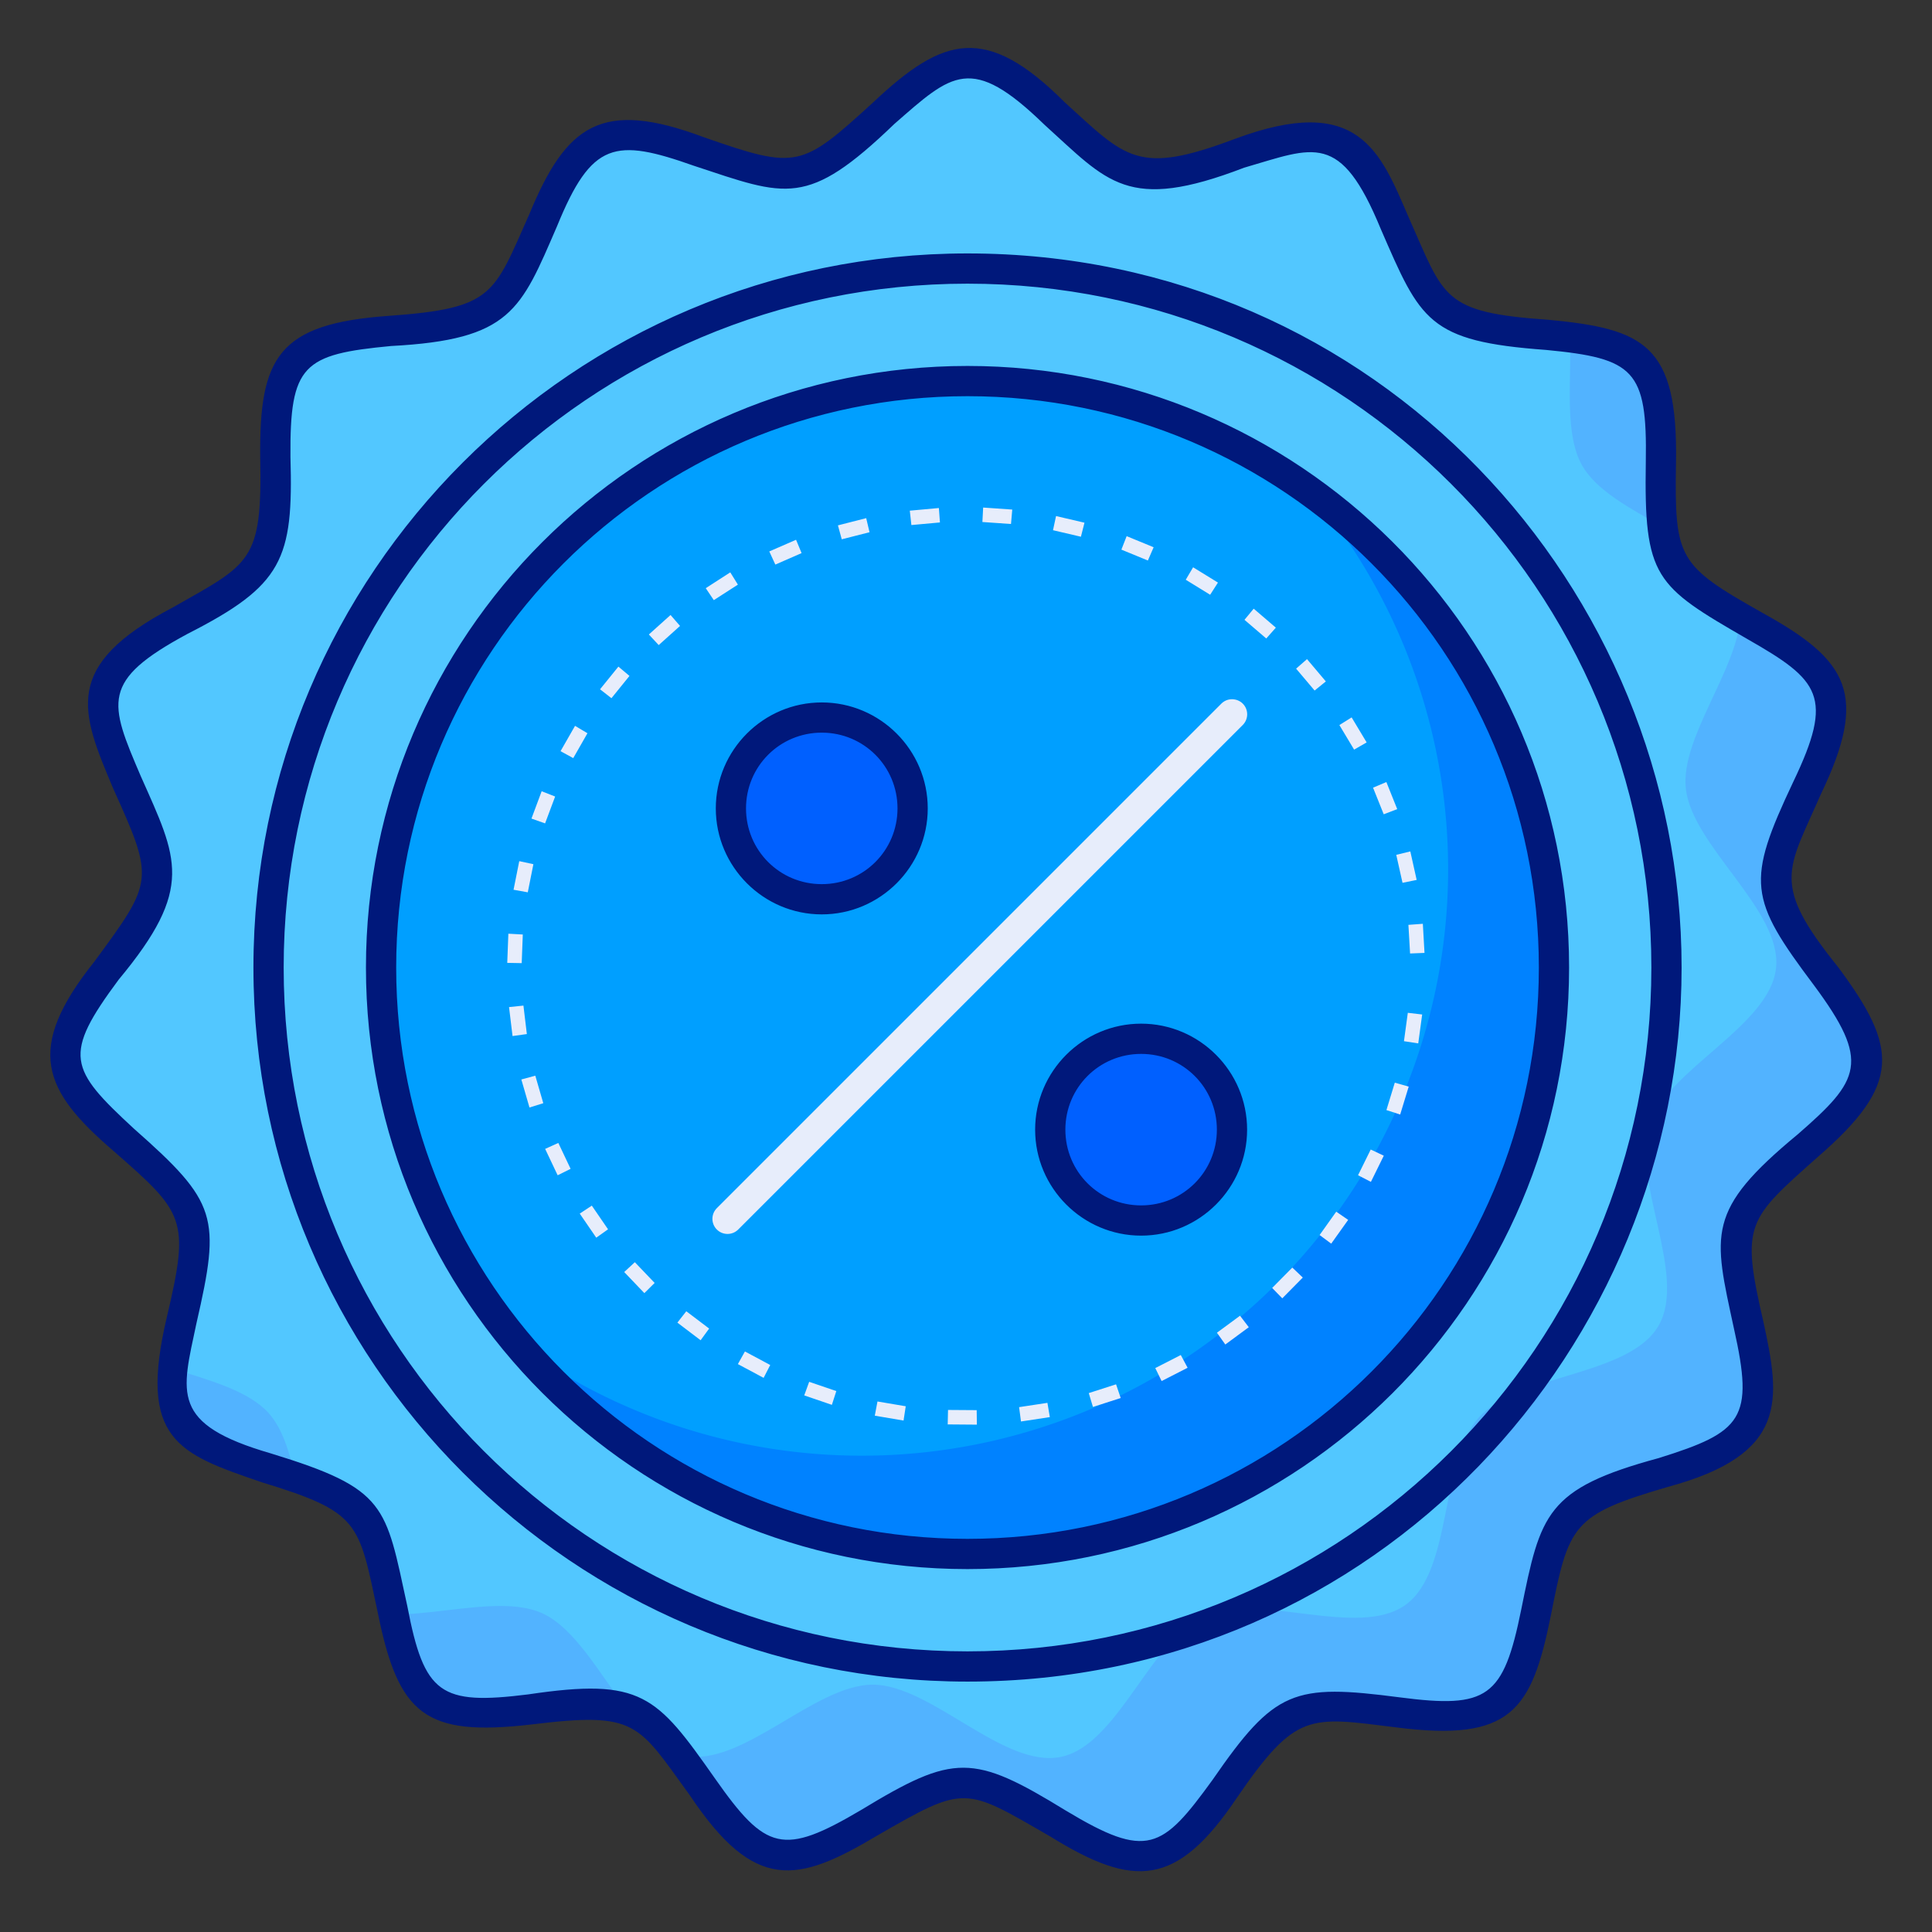 <!-- icon666.com - MILLIONS OF FREE VECTOR ICONS --><svg id="svg8" viewBox="0 0 135.467 135.467" xmlns="http://www.w3.org/2000/svg" xmlns:svg="http://www.w3.org/2000/svg"><rect x="0" y="0" width="135.467" height="135.467" fill="#333333" stroke="none"/><g id="layer1" transform="translate(0 -161.533)"><path id="path14565" d="m113.731 275.264c-2.967 2.967-10.624.769-14.143 3.055-3.519 2.285-4.626 10.174-8.543 11.678s-10.018-3.618-14.162-2.962c-4.144.656-8.364 7.413-12.554 7.193s-7.68-7.38-11.733-8.466c-4.053-1.086-10.656 3.37-14.394 1.465-3.739-1.905-4.015-9.866-7.275-12.507-3.261-2.641-11.105-1.255-13.746-4.516-2.641-3.261.345-10.646-1.56-14.385-1.905-3.739-9.635-5.664-10.721-9.717-1.086-4.053 4.646-9.585 4.426-13.775-.22-4.19-6.498-9.093-5.842-13.237.656-4.144 8.143-6.867 9.646-10.784 1.504-3.917-2.238-10.95.047-14.469 2.285-3.519 10.232-2.961 13.199-5.928 2.967-2.967 2.409-10.913 5.928-13.199 3.519-2.285 10.552 1.456 14.469-.047 3.917-1.504 6.64-8.99 10.784-9.646s9.047 5.622 13.237 5.842 9.722-5.512 13.775-4.426c4.053 1.086 5.978 8.816 9.717 10.721 3.739 1.905 11.124-1.081 14.385 1.56s1.876 10.485 4.516 13.746 10.602 3.537 12.507 7.275c1.905 3.739-2.551 10.341-1.465 14.394 1.086 4.053 8.247 7.543 8.466 11.733.22 4.19-6.537 8.41-7.193 12.554-.656 4.144 4.466 10.245 2.962 14.162s-9.392 5.024-11.678 8.543c-2.285 3.519-.088 11.176-3.055 14.143z" fill="#52c7ff" transform="matrix(.942 -.249 .249 .942 -53.27 30.188)" paint-order="markers fill stroke"></path><path id="path14469" d="m108.788 229.267a41.055 41.055 0 0 1 -41.055 41.055 41.055 41.055 0 0 1 -41.055-41.055 41.055 41.055 0 0 1 41.055-41.055 41.055 41.055 0 0 1 41.055 41.055" fill="#009fff" paint-order="markers fill stroke"></path><path id="circle13506" d="m346.779 130.158a155.169 155.169 0 0 1 36.389 99.842 155.169 155.169 0 0 1 -155.168 155.168 155.169 155.169 0 0 1 -90.779-29.326 155.169 155.169 0 0 0 118.779 55.326 155.169 155.169 0 0 0 155.168-155.168 155.169 155.169 0 0 0 -64.389-125.842z" fill="#0082ff" transform="matrix(.265 0 0 .265 0 161.533)" paint-order="markers fill stroke"></path><path id="path53825" d="m68.936 197.121-.053 1.014 2.006.139.088-1.012zm-3.104.033-2.039.186.111 1.008 2.002-.182zm8.215.564-.213.992 1.957.457.25-.984zm-13.311.146-1.982.506.268.977 1.947-.496zm18.262 1.262-.369.945 1.857.764.404-.93zm-23.18.254-1.877.818.424.922 1.84-.805zm27.84 1.93-.516.873 1.711 1.053.547-.854zm-32.453.355-1.719 1.109.564.84 1.689-1.088zm36.701 2.547-.646.781 1.527 1.309.672-.76zm-40.889.443-1.521 1.367.691.742 1.496-1.342zm44.627 3.094-.764.668 1.297 1.535.787-.639zm-48.283.525-1.287 1.59.799.625 1.264-1.562zm51.412 3.561-.859.537 1.033 1.723.879-.506zm-54.453.592-1.016 1.777.891.486.996-1.744zm56.889 3.941-.934.395.748 1.865.947-.361zm-59.229.645-.715 1.916.955.338.705-1.883zm60.908 4.219-.986.24.439 1.961.992-.203zm-62.479.682-.4 2.006.998.18.393-1.971zm63.357 4.393-1.012.074.117 2.008 1.012-.041zm-64.121.695-.078 2.045 1.014.019.076-2.008zm1.057 5.041-1.01.104.246 2.031 1.004-.139zm62.01.506-.27 1.99 1.002.154.275-2.027zm-61.178 4.408-.979.266.57 1.965.969-.301zm60.266.49-.588 1.922.965.312.598-1.957zm-58.652 4.225-.924.418.877 1.85.908-.451zm56.963.463-.889 1.803.902.465.904-1.836zm-54.615 3.934-.846.559 1.158 1.688.826-.588zm52.197.424-1.166 1.637.814.604 1.189-1.666zm-49.18 3.543-.746.688 1.414 1.48.721-.715zm46.1.375-1.412 1.43.709.727 1.438-1.457zm-42.492 3.064-.625.797 1.629 1.236.598-.82zm38.826.314-1.619 1.191.588.826 1.646-1.213zm-34.715 2.506-.494.885 1.805.965.463-.902zm30.562.248-1.789.916.445.91 1.822-.932zm-26.057 1.879-.346.953 1.938.662.311-.965zm21.518.176-1.914.615.293.971 1.947-.625zm-16.729 1.203-.188.996 2.016.342.154-1.002zm11.916.096-1.986.301.133 1.006 2.023-.307zm-6.969.498-.023 1.014 2.045.016-.012-1.016z" fill="#e7edfb" font-variant-ligatures="normal" font-variant-position="normal" font-variant-caps="normal" font-variant-numeric="normal" font-variant-alternates="normal" font-variant-east-asian="normal" font-feature-settings="normal" font-variation-settings="normal" text-indent="0" text-align="start" text-decoration-line="none" text-decoration-style="solid" text-decoration-color="#000000" text-transform="none" text-orientation="mixed" white-space="normal" shape-padding="0" shape-margin="0" inline-size="0" isolation="auto" mix-blend-mode="normal" solid-color="#000000" solid-opacity="1" vector-effect="none" paint-order="markers fill stroke"></path><path id="path14475" d="m63.891 218.128a6.361 6.361 0 0 1 -6.361 6.361 6.361 6.361 0 0 1 -6.361-6.361 6.361 6.361 0 0 1 6.361-6.361 6.361 6.361 0 0 1 6.361 6.361z" fill="#0060ff" paint-order="markers fill stroke"></path><path id="path14480" d="m86.248 240.617a6.361 6.361 0 0 1 -6.361 6.361 6.361 6.361 0 0 1 -6.361-6.361 6.361 6.361 0 0 1 6.361-6.361 6.361 6.361 0 0 1 6.361 6.361z" fill="#0060ff" paint-order="markers fill stroke"></path><g transform="matrix(.265 0 0 .265 0 161.533)"><path id="path13515" d="m415.467 89.273c.294 11.989-1.549 25.677 3.186 33.941 3.757 6.559 12.564 11.27 21.133 16.094-1.667-14.293 2.705-33.601-5.465-42.736-4.103-4.588-11.12-6.304-18.854-7.299zm45.033 74.174c-1.05 14.069-15.8 31.801-14.451 45.064 1.564 15.377 25.547 32.282 23.879 47.648-1.668 15.366-28.719 26.732-33.545 41.416-4.826 14.684 10.209 39.883 2.436 53.242-7.773 13.359-37.111 12.74-47.492 24.191-10.381 11.451-6.896 40.588-19.432 49.631-12.535 9.043-39.083-3.456-53.225 2.783-14.141 6.239-22.808 34.273-37.938 37.436-15.129 3.162-34.3-19.053-49.756-19.105-15.456-.052-34.775 22.032-49.883 18.768-.486-.105-.966-.238-1.439-.393 7.978 10.526 15.183 24.176 25.439 26.393 15.108 3.265 34.427-18.82 49.883-18.768 15.456.052 34.626 22.268 49.756 19.105 15.129-3.162 23.796-31.197 37.938-37.436 14.141-6.239 40.689 6.259 53.225-2.783 12.535-9.043 9.05-38.18 19.432-49.631 10.381-11.451 39.719-10.832 47.492-24.191 7.773-13.359-7.262-38.559-2.436-53.242 4.826-14.684 31.877-26.05 33.545-41.416 1.668-15.366-22.315-32.271-23.879-47.648-1.564-15.377 18.527-36.764 13.801-51.48-2.712-8.443-13.328-13.921-23.35-19.584zm-414.748 198.705c-.459 4.998-.082 9.573 2.031 13.262 4.859 8.482 18.375 11.436 30.266 15.373-1.469-6.691-3.352-12.848-6.939-16.859-5.28-5.904-15.555-8.675-25.357-11.775zm86.885 62.779c-8.939-.045-19.469 2.26-28.492 2.258 1.864 9.321 4.139 18.165 10.061 22.498 12.01 8.788 37.14-2.297 51.576 2.52-7.222-9.495-13.746-21.502-22.371-25.377-3.084-1.386-6.769-1.878-10.773-1.898z" fill="#52b3ff" paint-order="markers fill stroke"></path><path id="path53800" d="m231.244 26.898c-19.181 17.498-20.14 18.093-45.014 9.412-27.172-10.183-36.406-3.239-46.182 20.375-9.511 21.36-9.347 24.901-37.293 26.898-29.128 2.079-34.161 10.905-33.904 37.396.577 27.756-2.577 28.074-23.121 39.744-29.487 15.45-24.353 27.575-15.76 47.953 10.919 24.184 10.666 24.45-4.969 45.717-18.595 23.304-13.61 34.138 5.109 50.219 18.683 16.337 20.171 17.944 14.062 43.781-7.715 32.637 3.016 36.252 25.09 43.805 25.961 7.925 25.614 10.542 30.65 34.273 5.479 27.356 12.556 33.087 40.74 29.809 27.985-3.418 27.999-.323 41.943 18.846 17.119 25.62 28.424 23.104 49.342 10.66 23.613-13.633 23.125-13.041 45.98.154 22.186 13.724 33.442 13.427 49.408-10.326 15.643-22.801 19.132-21.403 42.076-18.559 30.436 3.907 35.862-4.483 40.934-29.535 4.745-24.075 5.603-26.69 30.885-34.066 32.046-8.641 29.86-23.017 25.387-43.627-6.038-26.076-4.331-27.045 14.357-43.688 22.276-19.279 21.209-28.923 5.447-50.182-17.967-22.28-13.475-25.533-4.65-45.746 12.71-26.499 7.387-35.457-15.436-48.062-22.37-12.628-23.284-14.242-22.861-39.898.511-31.053-8.424-35.223-33.646-37.627-28.398-1.961-27.57-5.807-37.109-27.158-7.503-17.365-13.148-32.966-46.047-20.684-25.691 9.676-28.686 5.054-44.941-9.715-20.863-20.863-32.18-17.343-50.479-.17zm45.023 6.023c16.837 15.182 21.935 23.363 52.943 11.443 18.546-5.379 25.434-9.762 36.141 16.24 10.529 24.252 12.498 29.715 43.709 31.984 23.334 2.224 26.811 5.311 26.412 29.527-.508 30.848 2.424 32.858 26.922 47.002 19.103 10.906 22.926 15.138 12.113 37.713-12.559 26.566-11.787 30.903 5.477 53.889 15.039 20.284 12.192 25.046-4.273 39.389-24.496 20.246-22.338 26.278-16.912 51.453 5.353 23.846 2.287 27.313-19.924 34.244-29.889 8.108-31.244 14.774-36.377 40.129-4.714 23.286-8.897 26.201-32.127 23.178-28.082-3.655-33.045-2.061-49.562 21.865-13.33 18.374-17.25 21.061-38.775 8.105-24.603-15.105-29.585-15.1-54.162-.184-20.699 12.219-25.218 10.877-38.725-8.371-15.436-21.959-19.369-26.67-49.408-22.197-23.241 2.905-27.497-.008-31.971-23.395-5.799-26.657-5.314-30.963-36.104-40.371-26.786-7.785-23.586-15.903-19.695-34.377 6.49-28.238 5.592-32.012-16.559-51.57-17.188-15.873-18.832-19.431-4.008-39.412 20.216-24.312 15.547-31.977 5.84-53.852-8.382-19.577-10.693-25.211 12.371-37.633 25.206-12.837 28.034-19.73 27.24-46.814-.185-24.455 3.344-27.148 26.611-29.352 31.753-1.673 34.303-9.471 43.922-31.689 9.177-22.484 15.335-23.378 36.246-15.99 24.535 8.094 29.866 11.204 53.023-11.088 15.274-13.361 20.321-18.59 39.611.133zm-20.271 34.135c-104.303 0-188.939 84.645-188.939 188.947 0 104.303 84.637 188.939 188.939 188.939 108.59 0 188.947-88.872 188.947-188.943 0-100.093-80.194-188.943-188.947-188.943zm0 8.002c99.979 0 180.945 80.966 180.945 180.945 0 99.979-80.966 180.938-180.945 180.938-99.979 0-180.937-80.958-180.937-180.938 0-99.979 80.958-180.945 180.937-180.945zm0 21.77c-87.859 0-159.168 71.317-159.168 159.176 0 87.859 71.309 159.168 159.168 159.168 87.599 0 159.176-71.035 159.176-159.168 0-88.428-71.868-159.176-159.176-159.176zm0 8.002c83.536 0 151.174 67.638 151.174 151.174 0 83.536-67.638 151.166-151.174 151.166-83.536 0-151.166-67.631-151.166-151.166-0-83.536 67.63-151.174 151.166-151.174zm-38.562 81.031c-15.44 0-28.037 12.596-28.037 28.035 0 15.44 12.598 28.045 28.037 28.045 15.44-0 28.043-12.605 28.043-28.045-0-15.44-12.603-28.035-28.043-28.035zm0 7.994c11.116 0 20.041 8.925 20.041 20.041-0 11.116-8.925 20.043-20.041 20.043-11.116 0-20.041-8.927-20.041-20.043 0-11.116 8.925-20.041 20.041-20.041zm84.5 77c-15.44 0-28.043 12.605-28.043 28.045 0 15.44 12.603 28.043 28.043 28.043s28.045-12.603 28.045-28.043c-0-15.44-12.605-28.045-28.045-28.045zm0 8.002c11.116 0 20.043 8.927 20.043 20.043-0 11.116-8.927 20.041-20.043 20.041-11.116 0-20.041-8.925-20.041-20.041 0-11.116 8.925-20.043 20.041-20.043z" fill="#00187b" font-variant-ligatures="normal" font-variant-position="normal" font-variant-caps="normal" font-variant-numeric="normal" font-variant-alternates="normal" font-variant-east-asian="normal" font-feature-settings="normal" font-variation-settings="normal" text-indent="0" text-align="start" text-decoration-line="none" text-decoration-style="solid" text-decoration-color="#000000" text-transform="none" text-orientation="mixed" white-space="normal" shape-padding="0" shape-margin="0" inline-size="0" isolation="auto" mix-blend-mode="normal" solid-color="#000000" solid-opacity="1" vector-effect="none" paint-order="markers fill stroke"></path><path id="path7394" d="m326.061 185.014c-1.028-.02-2.078.345-2.889 1.156l-133.502 133.502c-1.56 1.562-1.56 4.092 0 5.654 1.562 1.56 4.092 1.56 5.654 0l133.502-133.5c1.562-1.562 1.562-4.094 0-5.656-.73-.73-1.737-1.136-2.766-1.156z" fill="#e7edfb" font-variant-ligatures="normal" font-variant-position="normal" font-variant-caps="normal" font-variant-numeric="normal" font-variant-alternates="normal" font-variant-east-asian="normal" font-feature-settings="normal" font-variation-settings="normal" text-indent="0" text-align="start" text-decoration-line="none" text-decoration-style="solid" text-decoration-color="#000000" text-transform="none" text-orientation="mixed" white-space="normal" shape-padding="0" shape-margin="0" inline-size="0" isolation="auto" mix-blend-mode="normal" solid-color="#000000" solid-opacity="1" vector-effect="none" paint-order="markers fill stroke"></path></g></g></svg>